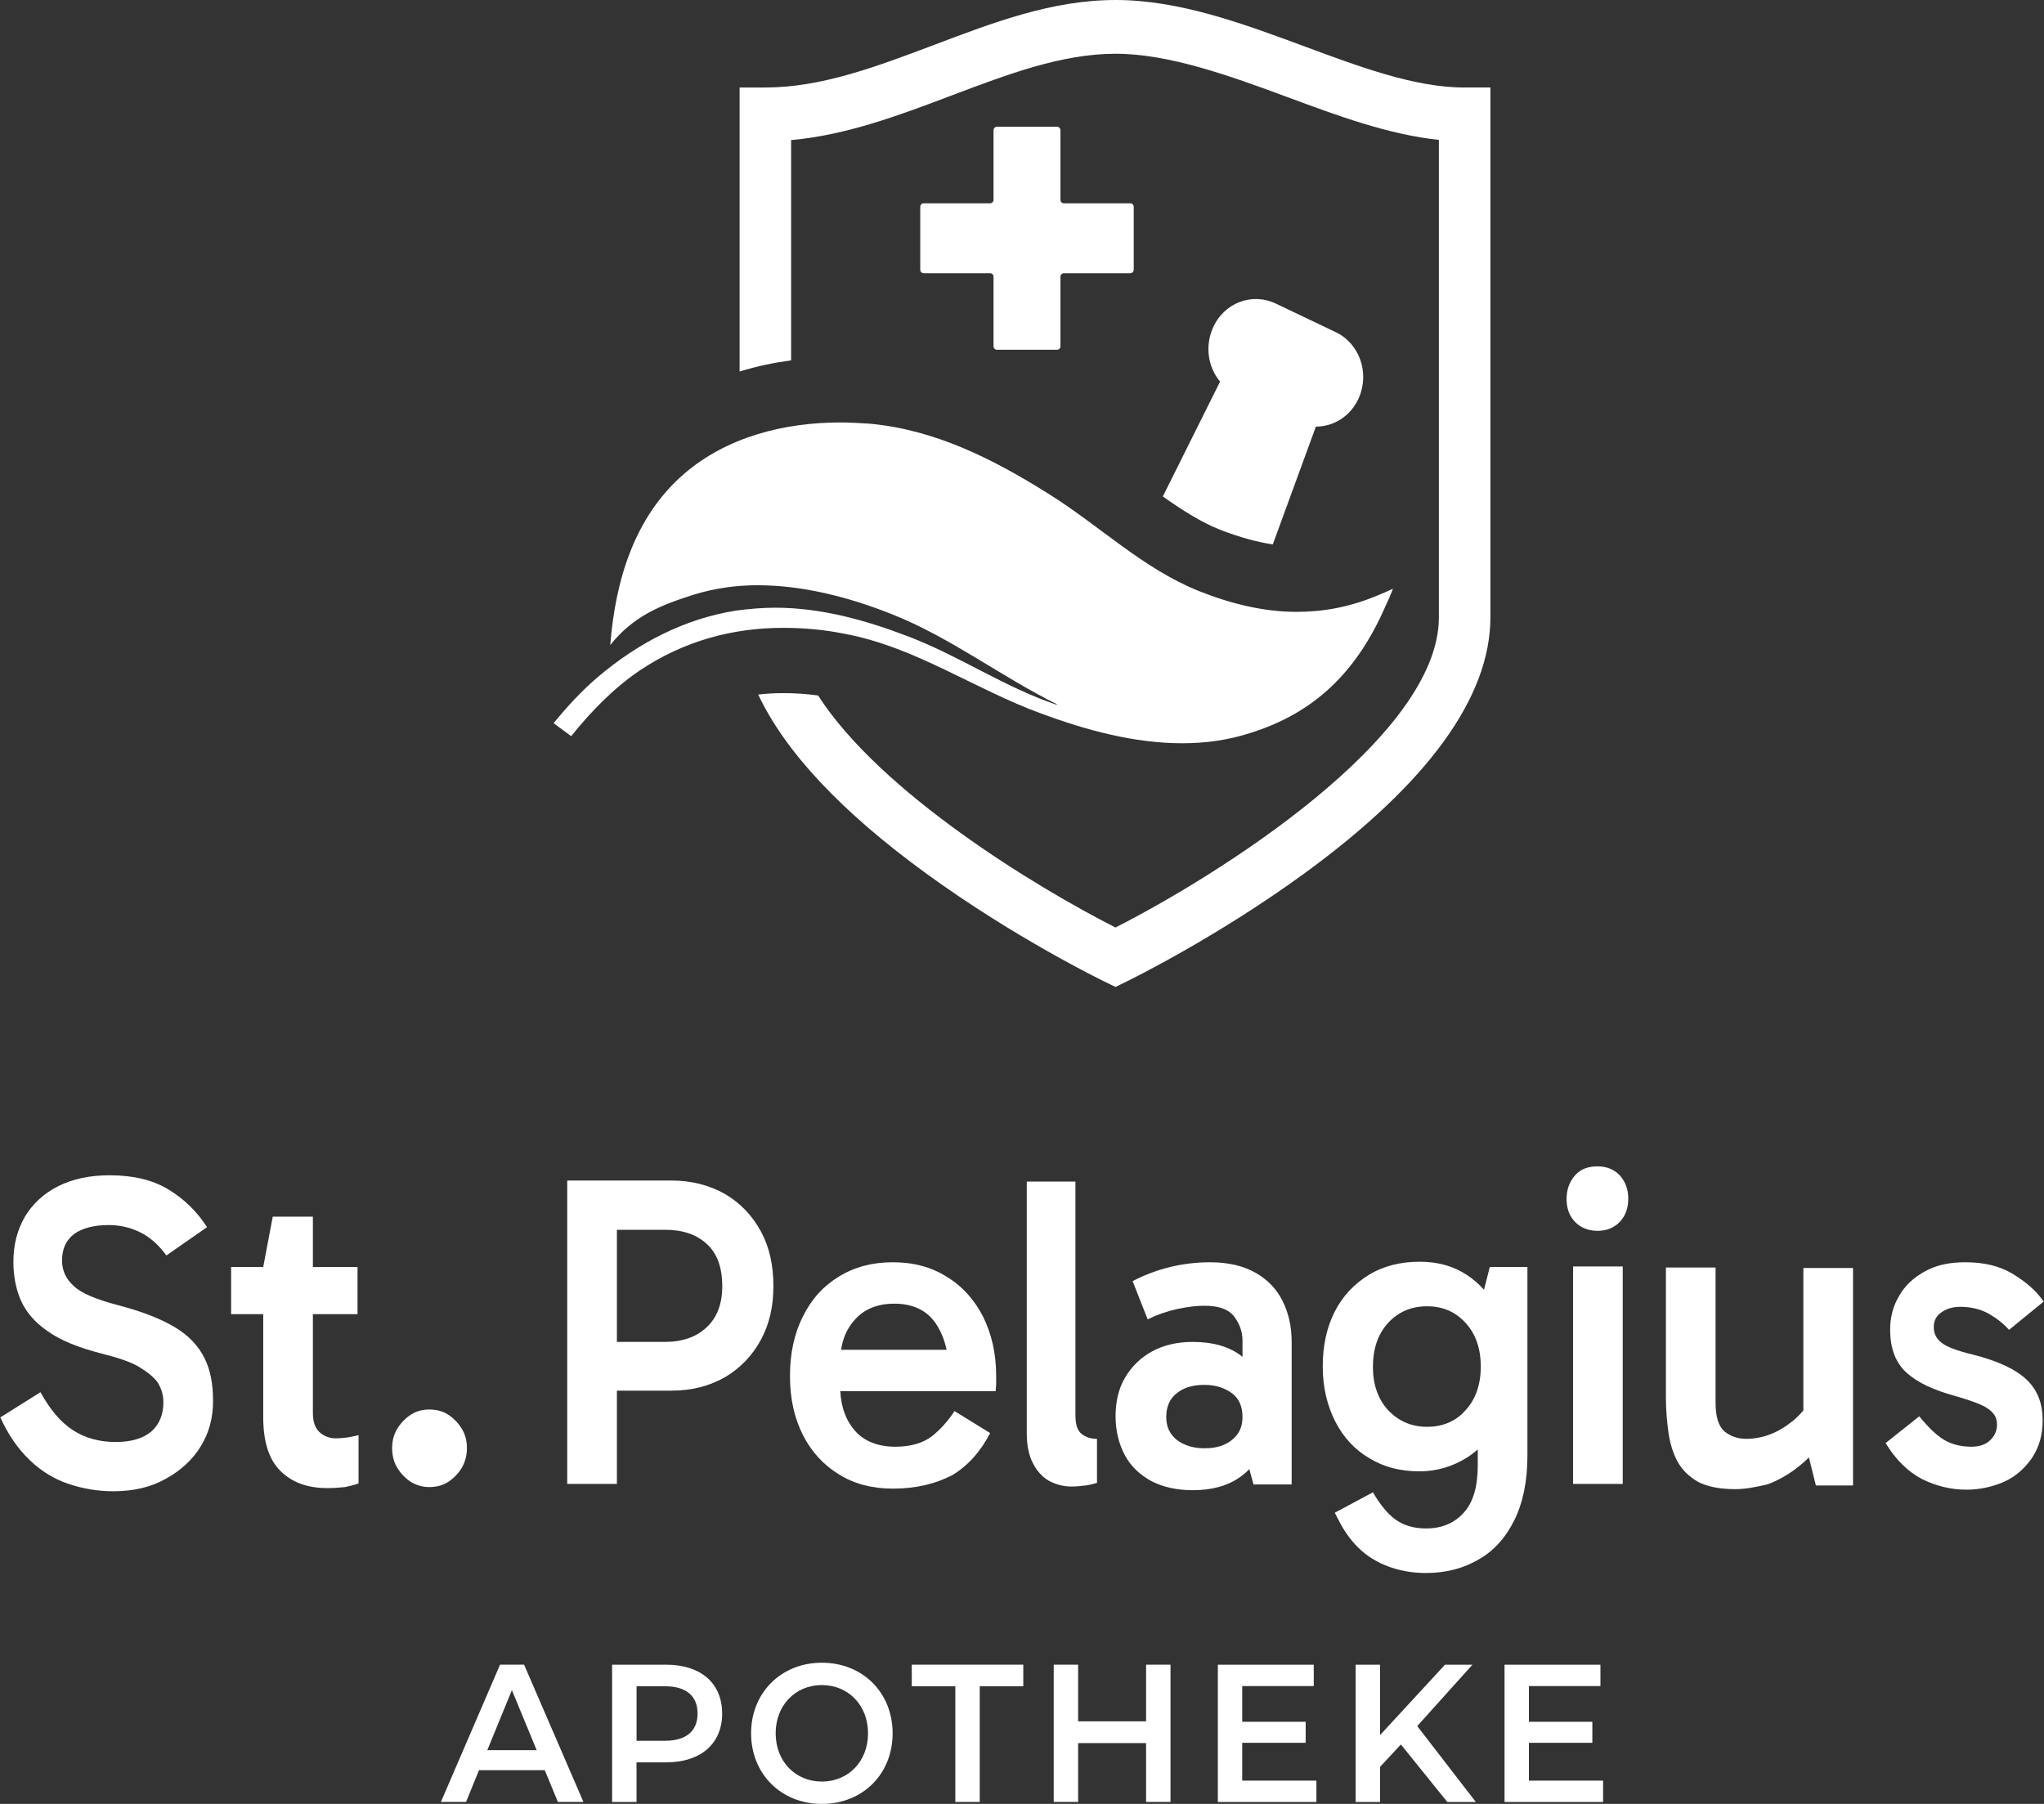 <svg xmlns="http://www.w3.org/2000/svg" width="145" height="128" viewBox="0 0 145 128" fill="none"><rect x="0" y="0" width="145" height="128" fill="#333333" stroke="none"/><path d="M80.186 14.426H75.468C75.335 14.426 75.228 14.315 75.228 14.175V9.246C75.228 9.107 75.121 8.995 74.987 8.995H70.72C70.587 8.995 70.48 9.107 70.48 9.246V14.175C70.48 14.315 70.373 14.426 70.24 14.426H65.522C65.389 14.426 65.282 14.538 65.282 14.677V19.135C65.282 19.274 65.389 19.386 65.522 19.386H70.24C70.373 19.386 70.48 19.498 70.48 19.637V24.566C70.48 24.706 70.587 24.817 70.72 24.817H74.987C75.121 24.817 75.228 24.706 75.228 24.566V19.637C75.228 19.498 75.335 19.386 75.468 19.386H80.186C80.319 19.386 80.426 19.274 80.426 19.135V14.677C80.426 14.538 80.319 14.426 80.186 14.426Z" fill="white"></path><path d="M86.632 37.621C87.958 38.126 89.166 38.461 90.291 38.63L93.347 30.271C94.634 30.271 95.84 29.515 96.403 28.212C97.168 26.448 96.443 24.348 94.715 23.549L90.492 21.535C88.804 20.736 86.794 21.494 86.029 23.299C85.466 24.602 85.708 26.072 86.551 27.078L82.49 35.227C83.858 36.193 85.226 37.076 86.632 37.621Z" fill="white"></path><path d="M73.888 50.641C77.065 51.816 80.484 52.74 83.861 52.74C85.468 52.74 87.076 52.53 88.644 52.026C93.269 50.597 96.244 47.658 98.254 43.08C98.455 42.66 98.656 42.197 98.817 41.777C98.455 41.946 98.053 42.112 97.651 42.281C95.722 43.08 93.872 43.415 91.982 43.415C89.691 43.415 87.4 42.87 85.066 41.946C81.086 40.351 78.03 37.324 74.413 35.058C70.472 32.58 66.333 30.48 61.667 30.061C60.983 30.02 60.299 29.976 59.615 29.976C55.675 29.976 51.575 30.985 48.519 33.63C45.021 36.654 43.654 41.15 43.291 45.769C44.94 43.71 46.83 42.955 49.202 42.199C50.69 41.739 52.217 41.526 53.746 41.526C57.003 41.526 60.338 42.409 63.274 43.584C67.416 45.223 70.994 47.996 74.974 49.97V50.011C71.315 48.792 68.1 46.567 64.48 45.179C61.424 44.004 58.248 43.121 54.991 43.121C54.067 43.121 53.101 43.206 52.178 43.331C48.519 43.92 45.222 45.64 42.367 48.078C41.242 49.043 40.235 50.136 39.272 51.312L40.519 52.236C41.968 50.431 43.534 48.833 45.384 47.574C48.521 45.474 51.977 44.55 55.557 44.55C57.006 44.55 58.451 44.675 59.9 44.97C64.926 45.894 69.146 48.918 73.891 50.641H73.888Z" fill="white"></path><path d="M103.904 6.211C100.407 6.211 96.588 4.793 92.543 3.294C88.177 1.674 83.665 0 79.134 0C74.603 0 70.412 1.62 66.268 3.185C62.152 4.739 58.266 6.208 54.294 6.208H52.467V26.361C53.717 25.976 54.949 25.725 56.121 25.57V9.941C60.067 9.587 63.843 8.161 67.51 6.773C71.537 5.251 75.339 3.814 79.134 3.814C82.929 3.814 87.245 5.377 91.319 6.887C94.866 8.204 98.517 9.557 102.074 9.925V43.797C102.074 52.364 86.196 62.224 79.132 65.812C73.549 62.984 62.478 56.263 58.034 49.349C57.24 49.239 56.421 49.182 55.552 49.182C54.952 49.182 54.364 49.218 53.788 49.283C55.698 53.343 59.67 57.583 65.668 61.954C71.936 66.521 78.103 69.531 78.364 69.656L79.134 70.03L79.904 69.653C80.162 69.528 86.311 66.515 92.564 61.951C101.299 55.571 105.728 49.463 105.728 43.797V6.206H103.901L103.904 6.211Z" fill="white"></path><path d="M113.338 82.762C112.661 82.762 112.128 82.948 111.736 83.394C111.345 83.841 111.131 84.398 111.131 85.068C111.131 85.774 111.345 86.295 111.736 86.704C112.128 87.112 112.661 87.336 113.338 87.336C113.978 87.336 114.512 87.112 114.903 86.704C115.295 86.295 115.508 85.737 115.508 85.068C115.508 84.361 115.295 83.841 114.903 83.394C114.512 82.986 113.978 82.762 113.338 82.762Z" fill="white"></path><path d="M12.409 94.177C11.413 93.582 10.096 93.061 8.388 92.615C6.822 92.206 5.754 91.76 5.22 91.24C4.686 90.756 4.402 90.161 4.402 89.455C4.402 88.6 4.686 88.005 5.256 87.559C5.825 87.15 6.644 86.927 7.711 86.927C8.459 86.927 9.171 87.075 9.882 87.41C10.594 87.745 11.235 88.302 11.804 89.083L14.687 87.075C13.975 85.96 13.05 85.068 11.946 84.398C10.843 83.729 9.455 83.394 7.783 83.394C6.359 83.394 5.149 83.655 4.117 84.175C3.085 84.696 2.302 85.439 1.768 86.332C1.234 87.261 0.95 88.302 0.95 89.529C0.95 90.533 1.128 91.463 1.483 92.281C1.875 93.136 2.48 93.842 3.405 94.474C4.295 95.106 5.576 95.627 7.178 96.036C8.352 96.333 9.277 96.631 9.882 97.003C10.487 97.374 10.95 97.746 11.199 98.118C11.448 98.527 11.591 98.973 11.591 99.494C11.591 100.386 11.306 101.055 10.736 101.576C10.167 102.059 9.313 102.32 8.21 102.32C7 102.32 6.003 102.022 5.149 101.464C4.295 100.907 3.548 100.014 2.871 98.787L0.024 100.572C0.594 101.836 1.305 102.84 2.124 103.621C2.943 104.402 3.868 104.959 4.864 105.294C5.861 105.629 6.928 105.815 8.032 105.815C9.491 105.815 10.736 105.517 11.768 104.922C12.8 104.364 13.655 103.584 14.224 102.654C14.829 101.687 15.114 100.609 15.114 99.419C15.114 98.23 14.936 97.226 14.509 96.371C14.082 95.516 13.405 94.772 12.409 94.177Z" fill="white"></path><path d="M23.833 102.059C23.37 102.059 22.979 101.91 22.659 101.613C22.338 101.315 22.196 100.869 22.196 100.237V93.247H25.363V89.901H22.196V86.332H19.349L18.673 89.901H16.395V93.247H18.673V100.535C18.673 102.282 19.064 103.546 19.883 104.364C20.701 105.182 21.805 105.591 23.228 105.591C23.691 105.591 24.082 105.554 24.474 105.517C24.83 105.443 25.15 105.368 25.435 105.257V101.836C25.221 101.873 24.972 101.948 24.723 101.985C24.438 102.022 24.153 102.059 23.833 102.059Z" fill="white"></path><path d="M31.805 100.386C31.413 100.126 30.951 100.014 30.453 100.014C29.99 100.014 29.527 100.126 29.136 100.386C28.744 100.646 28.424 100.981 28.175 101.39C27.926 101.799 27.819 102.245 27.819 102.766C27.819 103.249 27.926 103.732 28.175 104.141C28.424 104.55 28.744 104.885 29.136 105.145C29.563 105.405 29.99 105.517 30.453 105.517C30.951 105.517 31.413 105.405 31.805 105.145C32.196 104.885 32.517 104.55 32.766 104.141C33.015 103.695 33.122 103.249 33.122 102.766C33.122 102.245 33.015 101.799 32.766 101.39C32.517 100.981 32.196 100.646 31.805 100.386Z" fill="white"></path><path d="M51.45 84.733C50.346 84.101 49.065 83.766 47.606 83.766H40.239V105.294H43.763V98.676H47.642C49.101 98.676 50.346 98.341 51.45 97.709C52.517 97.077 53.371 96.185 53.977 95.069C54.581 93.954 54.866 92.69 54.866 91.24C54.866 89.79 54.581 88.488 53.977 87.373C53.371 86.257 52.517 85.365 51.45 84.733ZM50.133 94.177C49.386 94.883 48.389 95.218 47.144 95.218H43.763V87.261H47.179C48.425 87.261 49.421 87.596 50.133 88.265C50.88 88.934 51.236 89.938 51.236 91.277C51.236 92.504 50.88 93.471 50.133 94.177Z" fill="white"></path><path d="M67.179 90.608C66.076 89.901 64.795 89.566 63.336 89.566C61.877 89.566 60.631 89.901 59.528 90.57C58.425 91.24 57.57 92.169 56.965 93.396C56.36 94.586 56.04 95.999 56.04 97.635C56.04 99.271 56.36 100.646 56.965 101.836C57.57 103.026 58.425 103.955 59.528 104.625C60.595 105.294 61.877 105.628 63.336 105.628C64.973 105.628 66.361 105.294 67.571 104.662C68.674 103.993 69.564 102.989 70.24 101.687L67.713 100.126C67.25 100.832 66.717 101.427 66.112 101.91C65.471 102.394 64.617 102.654 63.514 102.654C62.304 102.654 61.307 102.282 60.631 101.501C60.014 100.79 59.668 99.858 59.611 98.713H70.631C70.631 98.564 70.667 98.378 70.667 98.192V97.635C70.667 96.036 70.347 94.66 69.742 93.433C69.137 92.243 68.282 91.277 67.179 90.608ZM63.442 92.504C64.724 92.504 65.72 92.95 66.361 93.879C66.736 94.422 66.996 95.057 67.151 95.776H59.665C59.791 94.938 60.104 94.234 60.631 93.656C61.307 92.876 62.268 92.504 63.442 92.504Z" fill="white"></path><path d="M76.29 100.386V83.841H72.838V101.687C72.838 102.543 72.98 103.249 73.265 103.807C73.55 104.364 73.906 104.773 74.404 105.071C74.902 105.331 75.436 105.48 76.005 105.48C76.326 105.48 76.646 105.443 77.002 105.405C77.286 105.368 77.571 105.294 77.82 105.22V102.096C77.393 102.096 77.037 101.985 76.752 101.762C76.432 101.539 76.29 101.092 76.29 100.386Z" fill="white"></path><path d="M89.066 90.31C88.212 89.827 87.145 89.566 85.828 89.566C84.903 89.566 83.942 89.678 83.016 89.901C82.091 90.124 81.201 90.459 80.347 90.905L81.415 93.619C82.162 93.247 82.874 93.024 83.55 92.876C84.262 92.727 84.867 92.652 85.436 92.652C86.433 92.652 87.109 92.876 87.536 93.396C87.927 93.916 88.141 94.474 88.141 95.106V96.281C88.117 96.261 88.094 96.242 88.07 96.222C87.216 95.552 86.041 95.218 84.618 95.218C83.514 95.218 82.554 95.441 81.735 95.887C80.917 96.333 80.276 96.965 79.813 97.746C79.351 98.527 79.137 99.457 79.137 100.498C79.137 101.539 79.386 102.505 79.813 103.286C80.24 104.067 80.881 104.662 81.7 105.108C82.518 105.517 83.479 105.74 84.618 105.74C85.935 105.74 87.073 105.443 87.963 104.811C88.205 104.644 88.426 104.454 88.625 104.243L88.924 105.331H91.629V95.218C91.629 94.14 91.415 93.173 90.988 92.318C90.561 91.463 89.92 90.793 89.066 90.31ZM87.394 102.171C86.895 102.58 86.255 102.766 85.436 102.766C84.618 102.766 83.977 102.542 83.479 102.171C82.981 101.762 82.732 101.241 82.732 100.535C82.732 99.828 82.981 99.233 83.479 98.862C83.977 98.453 84.618 98.267 85.436 98.267C86.255 98.267 86.895 98.49 87.394 98.862C87.892 99.233 88.141 99.791 88.141 100.535C88.141 101.278 87.892 101.762 87.394 102.171Z" fill="white"></path><path d="M105.274 91.517C104.913 91.111 104.507 90.759 104.049 90.459C103.088 89.827 101.985 89.529 100.704 89.529C99.352 89.529 98.142 89.827 97.109 90.459C96.078 91.091 95.259 91.946 94.689 93.061C94.12 94.177 93.835 95.478 93.835 96.966C93.835 98.453 94.156 99.754 94.725 100.869C95.294 101.985 96.113 102.877 97.145 103.472C98.177 104.104 99.352 104.402 100.704 104.402C101.985 104.402 103.088 104.03 104.049 103.435C104.329 103.261 104.588 103.063 104.832 102.847V103.955C104.832 105.48 104.512 106.595 103.836 107.339C103.16 108.083 102.27 108.454 101.167 108.454C100.277 108.454 99.565 108.231 98.996 107.822C98.426 107.413 97.892 106.744 97.394 105.889L94.689 107.339L94.939 107.822C95.401 108.752 95.971 109.495 96.611 110.053C97.252 110.611 97.964 110.983 98.747 111.243C99.53 111.503 100.348 111.615 101.167 111.615C102.59 111.615 103.836 111.28 104.903 110.648C105.971 110.053 106.825 109.086 107.43 107.859C108.035 106.632 108.355 105.108 108.355 103.286V89.901H105.686L105.274 91.517ZM103.978 100.051C103.302 100.832 102.377 101.241 101.238 101.241C100.099 101.241 99.209 100.832 98.462 100.051C97.75 99.271 97.394 98.23 97.394 97.003C97.394 95.701 97.75 94.66 98.462 93.879C99.174 93.099 100.099 92.69 101.238 92.69C102.377 92.69 103.266 93.099 103.978 93.879C104.69 94.66 105.046 95.701 105.046 96.966C105.046 98.23 104.69 99.271 103.978 100.051Z" fill="white"></path><path d="M115.117 89.864H111.594V105.294H115.117V89.864Z" fill="white"></path><path d="M127.929 100.076C127.722 100.329 127.487 100.572 127.217 100.795C126.719 101.204 126.185 101.539 125.615 101.762C125.046 101.985 124.441 102.096 123.872 102.096C123.267 102.096 122.768 101.911 122.341 101.576C121.914 101.204 121.701 100.535 121.701 99.531V89.938H118.178V99.196C118.178 100.014 118.249 100.832 118.355 101.613C118.462 102.394 118.676 103.1 118.996 103.695C119.316 104.29 119.815 104.773 120.455 105.145C121.096 105.48 121.985 105.666 123.089 105.666C123.836 105.666 124.548 105.517 125.366 105.331C126.078 105.071 126.754 104.699 127.395 104.216C127.722 103.968 128.033 103.7 128.323 103.413L128.818 105.406H131.452V89.975H127.929V100.079V100.076Z" fill="white"></path><path d="M139.922 96.11C138.855 95.85 138.143 95.59 137.751 95.292C137.36 94.995 137.182 94.623 137.182 94.177C137.182 93.694 137.36 93.359 137.751 93.099C138.143 92.838 138.57 92.727 139.068 92.727C139.851 92.727 140.563 92.913 141.132 93.247C141.702 93.582 142.164 93.954 142.52 94.363L144.976 92.355C144.442 91.574 143.695 90.942 142.769 90.384C141.844 89.827 140.741 89.566 139.424 89.566C138.321 89.566 137.395 89.752 136.577 90.198C135.758 90.645 135.153 91.202 134.726 91.946C134.299 92.652 134.086 93.47 134.086 94.326C134.086 95.701 134.477 96.705 135.26 97.412C136.043 98.118 137.182 98.638 138.677 99.047C139.46 99.271 140.1 99.494 140.527 99.68C140.954 99.865 141.239 100.089 141.417 100.312C141.595 100.535 141.666 100.795 141.666 101.092C141.666 101.539 141.488 101.91 141.168 102.208C140.847 102.505 140.42 102.654 139.851 102.654C139.068 102.654 138.392 102.468 137.858 102.133C137.324 101.799 136.755 101.241 136.15 100.498L133.765 102.394C134.477 103.584 135.367 104.439 136.363 104.959C137.36 105.443 138.392 105.703 139.495 105.703C140.492 105.703 141.381 105.48 142.164 105.145C142.983 104.773 143.659 104.178 144.157 103.435C144.655 102.691 144.905 101.799 144.905 100.795C144.905 99.605 144.549 98.638 143.766 97.895C142.983 97.151 141.702 96.556 139.922 96.11Z" fill="white"></path><path d="M38.643 125.606H33.98L33.062 127.859H31.278L35.473 118.12H37.179L41.388 127.859H39.577L38.645 125.606H38.643ZM38.071 124.185L36.313 119.927L34.569 124.185H38.071Z" fill="white"></path><path d="M51.229 121.585C51.229 123.727 49.711 125.05 47.26 125.05H45.155V127.861H43.423V118.122H47.26C49.711 118.122 51.229 119.431 51.229 121.588V121.585ZM49.485 121.585C49.485 120.361 48.7 119.652 47.182 119.652H45.158V123.519H47.182C48.7 123.519 49.485 122.81 49.485 121.585Z" fill="white"></path><path d="M53.282 122.99C53.282 120.11 55.412 117.981 58.302 117.981C61.192 117.981 63.322 120.095 63.322 122.99C63.322 125.886 61.192 128 58.302 128C55.412 128 53.282 125.871 53.282 122.99ZM61.578 122.99C61.578 121 60.181 119.567 58.302 119.567C56.423 119.567 55.025 121 55.025 122.99C55.025 124.981 56.423 126.414 58.302 126.414C60.181 126.414 61.578 124.981 61.578 122.99Z" fill="white"></path><path d="M67.77 119.652H64.681V118.12H72.591V119.652H69.502V127.861H67.77V119.652Z" fill="white"></path><path d="M83.035 118.12V127.859H81.303V123.685H76.482V127.859H74.75V118.12H76.482V122.14H81.303V118.12H83.035Z" fill="white"></path><path d="M93.385 126.344V127.861H86.393V118.122H93.197V119.639H88.122V122.173H92.623V123.662H88.122V126.347H93.382L93.385 126.344Z" fill="white"></path><path d="M99.378 123.784L97.9 125.37V127.861H96.168V118.122H97.9V123.117L102.507 118.122H104.453L100.538 122.477L104.692 127.861H102.669L99.38 123.784H99.378Z" fill="white"></path><path d="M113.722 126.344V127.861H106.73V118.122H113.534V119.639H108.46V122.173H112.96V123.662H108.46V126.347H113.719L113.722 126.344Z" fill="white"></path></svg>